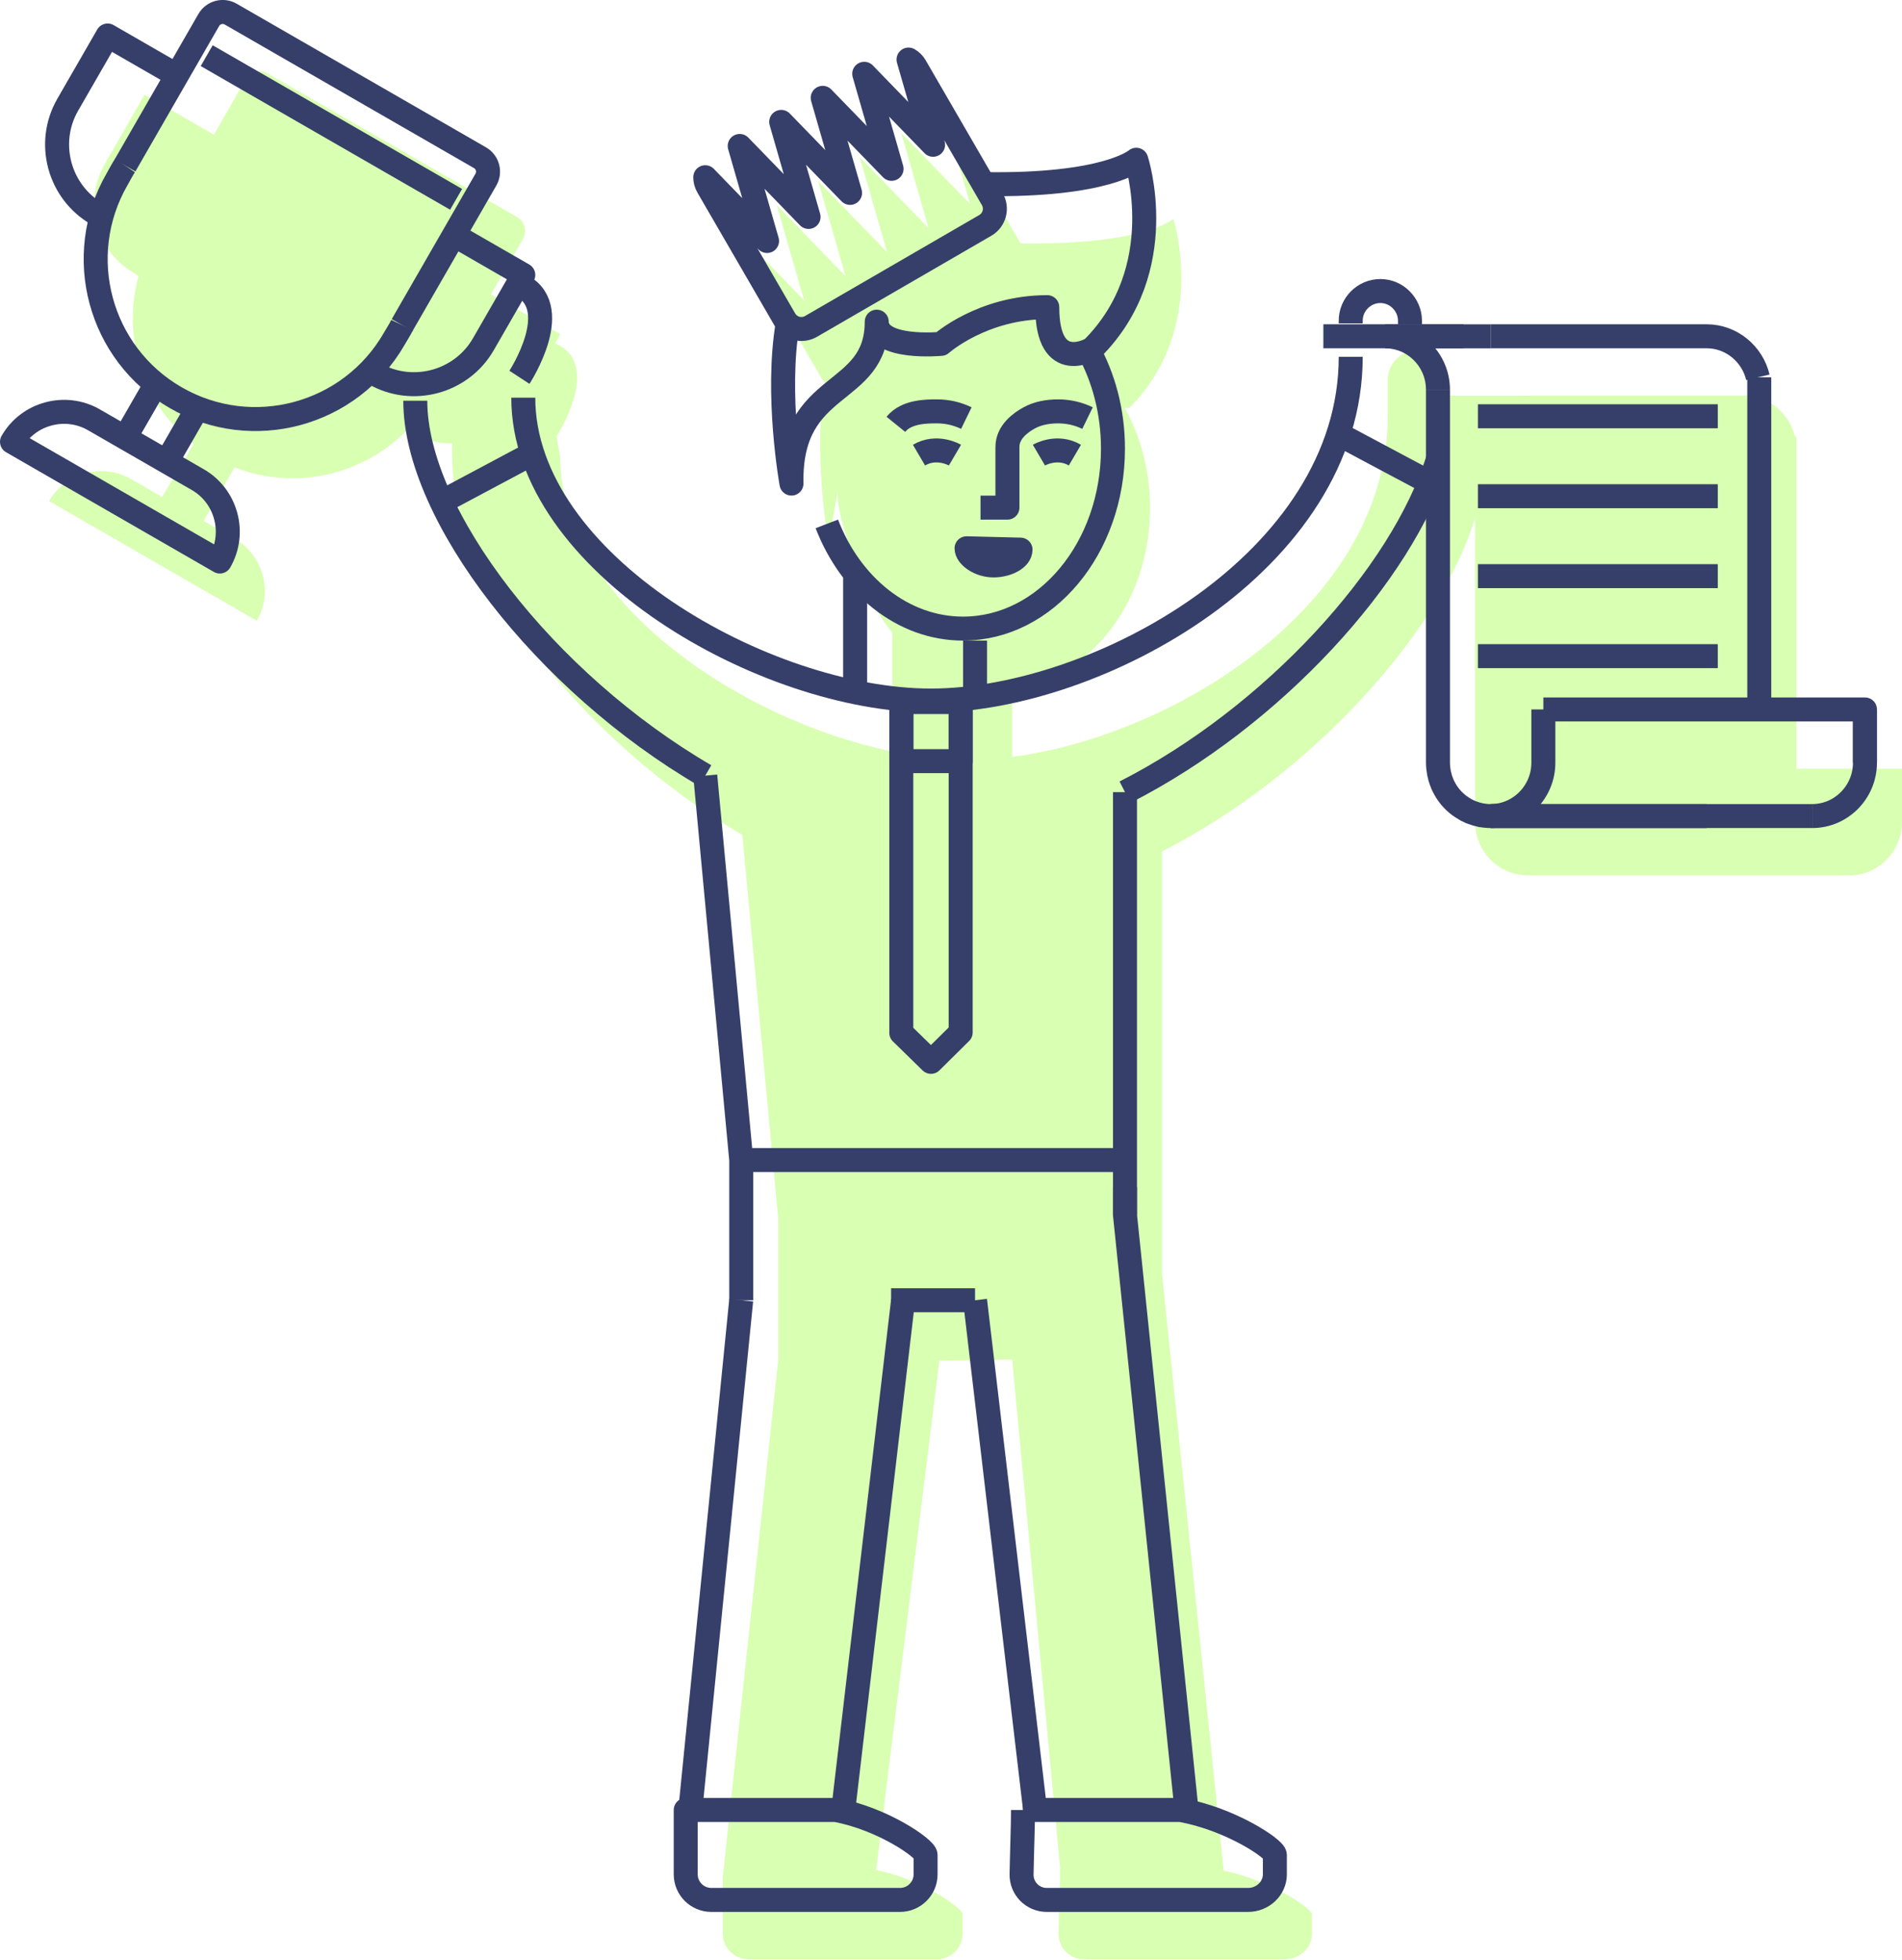 <?xml version="1.0" encoding="UTF-8" standalone="no"?>
<!-- Created with Inkscape (http://www.inkscape.org/) -->

<svg
   xmlns:dc="http://purl.org/dc/elements/1.1/"
   xmlns:cc="http://creativecommons.org/ns#"
   xmlns:rdf="http://www.w3.org/1999/02/22-rdf-syntax-ns#"
   xmlns:svg="http://www.w3.org/2000/svg"
   xmlns="http://www.w3.org/2000/svg"
   xmlns:sodipodi="http://sodipodi.sourceforge.net/DTD/sodipodi-0.dtd"
   xmlns:inkscape="http://www.inkscape.org/namespaces/inkscape"
   width="55.95mm"
   height="57.646mm"
   viewBox="0 0 198.248 204.258"
   id="svg17009"
   version="1.1"
   inkscape:version="0.91 r13725"
   sodipodi:docname="step_3-green.svg">
  <defs
     id="defs17011">
    <clipPath
       clipPathUnits="userSpaceOnUse"
       id="clipPath4656">
      <path
         d="m 840.703,1613.1 154.51,0 0,-157.42 -154.51,0 0,157.42 z"
         id="path4658"
         inkscape:connector-curvature="0" />
    </clipPath>
    <clipPath
       clipPathUnits="userSpaceOnUse"
       id="clipPath4672">
      <path
         d="m 864.527,1515.63 20,0 0,-60 -20,0 0,60 z"
         id="path4674"
         inkscape:connector-curvature="0" />
    </clipPath>
  </defs>
  <sodipodi:namedview
     id="base"
     pagecolor="#ffffff"
     bordercolor="#666666"
     borderopacity="1.0"
     inkscape:pageopacity="0.0"
     inkscape:pageshadow="2"
     inkscape:zoom="1.4"
     inkscape:cx="89.961059"
     inkscape:cy="65.085627"
     inkscape:document-units="px"
     inkscape:current-layer="layer1"
     showgrid="false"
     fit-margin-top="0"
     fit-margin-left="0"
     fit-margin-right="0"
     fit-margin-bottom="0"
     inkscape:window-width="1301"
     inkscape:window-height="744"
     inkscape:window-x="65"
     inkscape:window-y="24"
     inkscape:window-maximized="1" />
  <g
     inkscape:label="Layer 1"
     inkscape:groupmode="layer"
     id="layer1"
     transform="translate(-215.162,-293.09)">
    <g
       id="g4670"
       transform="matrix(1.25,0,0,-1.25,-830.606,2316.886)" />
    <g
       id="g4004">
      <g
         transform="matrix(1.25,0,0,-1.25,-830.606,2316.886)"
         id="g4652">
        <g
           id="g4654" />
        <g
           id="g4660">
          <g
             style="opacity:0.5"
             id="g4662"
             clip-path="url(#clipPath4656)">
            <g
               id="g4664"
               transform="translate(995.212,1554.939)">
              <path
                 inkscape:connector-curvature="0"
                 id="path4666"
                 style="fill:#b4ff66;fill-opacity:1;fill-rule:nonzero;stroke:none"
                 d="m 0,0 0,-4.44 c 0,-2.45 -1.98,-4.45 -4.39,-4.45 l -26.82,0 c -0.15,0 -0.3,0.01 -0.45,0.03 -0.11,0.01 -0.23,0.03 -0.34,0.05 -0.26,0.05 -0.51,0.12 -0.75,0.21 -0.09,0.03 -0.18,0.07 -0.27,0.11 -0.17,0.08 -0.33,0.16 -0.48,0.27 -0.06,0.03 -0.12,0.07 -0.18,0.12 -0.08,0.04 -0.16,0.1 -0.24,0.17 -0.44,0.34 -0.81,0.78 -1.09,1.28 -0.05,0.08 -0.09,0.16 -0.14,0.24 -0.07,0.14 -0.13,0.28 -0.17,0.43 -0.02,0.03 -0.03,0.05 -0.04,0.09 -0.05,0.13 -0.09,0.27 -0.11,0.41 -0.01,0.01 -0.01,0.02 -0.01,0.03 -0.04,0.09 -0.05,0.21 -0.06,0.32 -0.02,0.08 -0.03,0.16 -0.04,0.24 -0.01,0.14 -0.02,0.3 -0.02,0.45 l 0,25.33 C -38.57,11.25 -49.39,-0.63 -61.7,-6.89 l 0,-35.24 5.14,-49.74 c 3.93,-0.83 7.36,-3.14 7.36,-3.64 l 0,-1.62 c 0,-1.17 -1.01,-2.13 -2.24,-2.13 l -16.79,0 c -1.17,0 -2.12,0.97 -2.1,2.14 0.04,2.12 0.13,4.07 0.13,5.36 l 0.01,0 -4.01,42.5 0,0.01 -6.069,-0.105 -5.271,-42.465 c 3.82,-0.78 7.21,-3.17 7.21,-3.69 l 0,-1.62 c 0,-1.17 -0.96,-2.13 -2.13,-2.13 l -15.74,0 c -1.17,0 -2.13,0.96 -2.13,2.13 l 0,4.73 0.07,0.64 4.56,42.51 0,11.69 -3,32.05 c -13.34,7.77 -24.18,21.74 -24.18,31.26 0,0 -0.04,0.61 -0.01,1.37 -1.16,-0.01 -2.34,0.27 -3.42,0.89 l -0.3,0.28 c -3.69,-3.83 -9.4,-5.13 -14.43,-3.16 l -2.58,-4.46 2.6,-1.5 c 2.39,-1.38 3.21,-4.45 1.84,-6.83 l -17.33,9.98 c 0.69,1.19 1.8,1.99 3.04,2.32 1.23,0.34 2.6,0.2 3.79,-0.48 l 2.6,-1.5 2.63,4.42 c -4.24,3.32 -6,8.88 -4.6,13.98 l -0.36,0.26 c -3.18,1.83 -4.28,5.92 -2.45,9.1 l 3.32,5.78 5.78,-3.33 1.66,2.89 1,1.73 c 0.37,0.64 1.19,0.86 1.82,0.49 L -115.48,46 c 0.63,-0.36 0.86,-1.18 0.49,-1.82 l -1,-1.73 -1.66,-2.89 5.77,-3.33 -0.43,-0.76 c 4.07,-1.72 0.11,-7.77 0.11,-7.77 l 0.32,-1.7 c 0,-11.81 14.77,-21.9 27.68,-24.56 l 0,9.9 c -0.97,1.2 -1.77,2.59 -2.36,4.13 0,0 -2.49,5.69 -2.16,7.79 l -0.79,-4.42 c 0,0 -1.34,7.41 -0.31,13.37 l -0.25,0.31 -6.42,11.08 c -0.14,0.25 -0.21,0.51 -0.21,0.78 l 5.15,-5.32 -2.28,7.93 5.74,-5.92 -2.28,7.92 5.74,-5.91 -2.28,7.92 5.74,-5.92 -2.28,7.93 5.74,-5.92 -2.04,7.1 c 0.23,-0.13 0.42,-0.31 0.57,-0.56 l 6.41,-11.08 -0.72,1.26 c 10.27,-0.17 12.73,2.03 12.73,2.03 0,0 2.98,-9.1 -3.67,-15.75 l -0.38,-0.01 c 1.33,-2.38 2.11,-5.25 2.11,-8.34 0,-7.88 -5.07,-14.34 -11.5,-14.95 l 0,-5.8 c 13.59,1.76 31.32,12.78 31.32,28.42 l 0,3.01 c 0,1.35 1.11,2.47 2.47,2.47 0.68,0 1.3,-0.28 1.74,-0.73 0.45,-0.45 0.73,-1.07 0.73,-1.74 l 0,-1.31 6.73,0 0,0.01 18.01,0 c 2.06,0 3.81,-1.47 4.27,-3.42 l 0.12,0 L -8.81,0 0,0 Z" />
            </g>
          </g>
        </g>
      </g>
      <path
         d="m 328.53,329.429 c 1.663,2.975 2.638,6.562 2.638,10.425 0,10.35 -7,18.75 -15.625,18.75 -6.287,0 -11.725,-4.475 -14.2,-10.912"
         style="fill:none;stroke:#353f69;stroke-width:2.5;stroke-linecap:butt;stroke-linejoin:round;stroke-miterlimit:10;stroke-dasharray:none;stroke-opacity:1"
         id="path4686"
         inkscape:connector-curvature="0" />
      <path
         d="m 332.422,375.652 0,41.175 0,2.862"
         style="fill:none;stroke:#353f69;stroke-width:2.5;stroke-linecap:butt;stroke-linejoin:round;stroke-miterlimit:10;stroke-dasharray:none;stroke-opacity:1"
         id="path4690"
         inkscape:connector-curvature="0" />
      <path
         d="m 288.672,373.927 3.75,40.065 0,14.61"
         style="fill:none;stroke:#353f69;stroke-width:2.5;stroke-linecap:butt;stroke-linejoin:round;stroke-miterlimit:10;stroke-dasharray:none;stroke-opacity:1"
         id="path4694"
         inkscape:connector-curvature="0" />
      <path
         d="m 316.793,428.604 -8.75,0"
         style="fill:none;stroke:#353f69;stroke-width:2.5;stroke-linecap:butt;stroke-linejoin:round;stroke-miterlimit:10;stroke-dasharray:none;stroke-opacity:1"
         id="path4698"
         inkscape:connector-curvature="0" />
      <path
         d="m 304.293,366.104 0,-12.5 c 0,-0.375 0.037,-0.738 0.1,-1.087"
         style="fill:none;stroke:#353f69;stroke-width:2.5;stroke-linecap:butt;stroke-linejoin:round;stroke-miterlimit:10;stroke-dasharray:none;stroke-opacity:1"
         id="path4702"
         inkscape:connector-curvature="0" />
      <path
         d="m 316.793,366.104 0,-6.25"
         style="fill:none;stroke:#353f69;stroke-width:2.5;stroke-linecap:butt;stroke-linejoin:round;stroke-miterlimit:10;stroke-dasharray:none;stroke-opacity:1"
         id="path4706"
         inkscape:connector-curvature="0" />
      <path
         d="m 292.418,428.604 -5.304,53.125"
         style="fill:none;stroke:#353f69;stroke-width:2.5;stroke-linecap:butt;stroke-linejoin:round;stroke-miterlimit:10;stroke-dasharray:none;stroke-opacity:1"
         id="path4710"
         inkscape:connector-curvature="0" />
      <path
         d="m 303.053,481.729 6.24,-53.125"
         style="fill:none;stroke:#353f69;stroke-width:2.5;stroke-linecap:butt;stroke-linejoin:round;stroke-miterlimit:10;stroke-dasharray:none;stroke-opacity:1"
         id="path4714"
         inkscape:connector-curvature="0" />
      <path
         d="m 316.793,428.604 6.26,53.125"
         style="fill:none;stroke:#353f69;stroke-width:2.5;stroke-linecap:butt;stroke-linejoin:round;stroke-miterlimit:10;stroke-dasharray:none;stroke-opacity:1"
         id="path4718"
         inkscape:connector-curvature="0" />
      <path
         d="m 332.418,416.829 0,2.862 6.416,62.038"
         style="fill:none;stroke:#353f69;stroke-width:2.5;stroke-linecap:butt;stroke-linejoin:round;stroke-miterlimit:10;stroke-dasharray:none;stroke-opacity:1"
         id="path4722"
         inkscape:connector-curvature="0" />
      <path
         d="m 328.515,336.665 c -0.924,-0.449 -1.962,-0.701 -3.06,-0.701 -1.097,0 -2.164,0.199 -3.059,0.701 -0.816,0.458 -2.228,1.426 -2.228,3.011 l 0,6.321 -2.806,0"
         style="fill:none;stroke:#353f69;stroke-width:2.5;stroke-linecap:butt;stroke-linejoin:round;stroke-miterlimit:10;stroke-dasharray:none;stroke-opacity:1"
         id="path4726"
         inkscape:connector-curvature="0" />
      <path
         d="m 315.884,336.665 c -0.924,-0.449 -1.962,-0.701 -3.06,-0.701 -1.097,0 -3.191,0 -4.285,1.35"
         style="fill:none;stroke:#353f69;stroke-width:2.5;stroke-linecap:butt;stroke-linejoin:round;stroke-miterlimit:10;stroke-dasharray:none;stroke-opacity:1"
         id="path4730"
         inkscape:connector-curvature="0" />
      <path
         d="m 321.532,350.375 c 0,0.964 -1.465,1.646 -2.812,1.646 -1.459,0 -2.812,-0.949 -2.812,-1.788 l 5.625,0.141 z"
         style="fill:none;stroke:#353f69;stroke-width:2.5;stroke-linecap:butt;stroke-linejoin:round;stroke-miterlimit:10;stroke-dasharray:none;stroke-opacity:1"
         id="path4734"
         inkscape:connector-curvature="0" />
      <path
         d="m 310.95,340.524 c 1.875,-1.101 3.75,0 3.75,0"
         style="fill:none;stroke:#353f69;stroke-width:2.5;stroke-linecap:butt;stroke-linejoin:round;stroke-miterlimit:10;stroke-dasharray:none;stroke-opacity:1"
         id="path4738"
         inkscape:connector-curvature="0" />
      <path
         d="m 327.2,340.524 c -1.875,-1.101 -3.75,0 -3.75,0"
         style="fill:none;stroke:#353f69;stroke-width:2.5;stroke-linecap:butt;stroke-linejoin:round;stroke-miterlimit:10;stroke-dasharray:none;stroke-opacity:1"
         id="path4742"
         inkscape:connector-curvature="0" />
      <path
         d="m 315.294,400.698 0,-34.45 -6.188,0 0,34.487 3.094,3.024 3.094,-3.061 z"
         style="fill:none;stroke:#353f69;stroke-width:2.5;stroke-linecap:butt;stroke-linejoin:round;stroke-miterlimit:10;stroke-dasharray:none;stroke-opacity:1"
         id="path4746"
         inkscape:connector-curvature="0" />
      <path
         inkscape:connector-curvature="0"
         id="path4748"
         style="fill:none;stroke:#353f69;stroke-width:2.5;stroke-linecap:butt;stroke-linejoin:round;stroke-miterlimit:10;stroke-dasharray:none;stroke-opacity:1"
         d="m 315.288,372.417 -6.176,0 0,-6.176 6.176,0 0,6.176 z" />
      <path
         d="m 308.978,491.104 -19.684,0 c -1.461,0 -2.658,-1.196 -2.658,-2.659 l 0,-6.716 15.625,0 c 4.926,0.911 9.375,4.035 9.375,4.688 l 0,2.029 c 0,1.462 -1.196,2.659 -2.659,2.659 z"
         style="fill:none;stroke:#353f69;stroke-width:2.5;stroke-linecap:butt;stroke-linejoin:round;stroke-miterlimit:10;stroke-dasharray:none;stroke-opacity:1"
         id="path4752"
         inkscape:connector-curvature="0" />
      <path
         d="m 321.793,481.729 16.406,0 c 5.171,0.912 9.844,4.037 9.844,4.688 l 0,2.025 c 0,1.465 -1.258,2.663 -2.796,2.663 l -7.048,0 -13.938,0 c -1.466,0 -2.649,-1.206 -2.62,-2.672 0.05,-2.641 0.151,-5.088 0.151,-6.702"
         style="fill:none;stroke:#353f69;stroke-width:2.5;stroke-linecap:butt;stroke-linejoin:round;stroke-miterlimit:10;stroke-dasharray:none;stroke-opacity:1"
         id="path4756"
         inkscape:connector-curvature="0" />
      <path
         d="m 317.684,312.277 c 12.838,0.212 15.912,-2.538 15.912,-2.538 0,0 3.725,11.375 -4.588,19.688 0,0 -4.688,2.85 -4.688,-4.325 -6.787,0 -11.062,3.825 -11.062,3.825 0,0 -6.713,0.65 -6.713,-2.312 0,8.025 -9.113,5.9 -8.887,16.875 0,0 -1.675,-9.262 -0.388,-16.712"
         style="fill:none;stroke:#353f69;stroke-width:2.5;stroke-linecap:butt;stroke-linejoin:round;stroke-miterlimit:10;stroke-dasharray:none;stroke-opacity:1"
         id="path4760"
         inkscape:connector-curvature="0" />
      <path
         d="m 367.722,328.138 -14.625,0"
         style="fill:none;stroke:#353f69;stroke-width:2.5;stroke-linecap:butt;stroke-linejoin:round;stroke-miterlimit:10;stroke-dasharray:none;stroke-opacity:1"
         id="path4764"
         inkscape:connector-curvature="0" />
      <path
         d="m 398.533,367.03 0,-34.616"
         style="fill:none;stroke:#353f69;stroke-width:2.5;stroke-linecap:butt;stroke-linejoin:round;stroke-miterlimit:10;stroke-dasharray:none;stroke-opacity:1"
         id="path4768"
         inkscape:connector-curvature="0" />
      <path
         d="m 365.044,333.697 0,38.889 c 0,0.189 0.011,0.389 0.033,0.568 0.011,0.1 0.022,0.2 0.044,0.3 0.011,0.133 0.034,0.278 0.077,0.4 0,0.011 0,0.021 0.011,0.033 0.033,0.177 0.076,0.345 0.142,0.511 0.011,0.045 0.022,0.077 0.044,0.111 0.055,0.189 0.133,0.366 0.22,0.534 0.055,0.111 0.11,0.211 0.165,0.311 0.351,0.621 0.824,1.166 1.373,1.6 0.099,0.077 0.198,0.155 0.296,0.211 0.077,0.055 0.144,0.11 0.22,0.144 0.186,0.134 0.395,0.245 0.604,0.334 0.11,0.055 0.22,0.1 0.341,0.144 0.296,0.111 0.604,0.2 0.934,0.268 0.142,0.021 0.285,0.044 0.427,0.055 0.188,0.022 0.374,0.034 0.56,0.034 l 22.506,0"
         style="fill:none;stroke:#353f69;stroke-width:2.5;stroke-linecap:butt;stroke-linejoin:round;stroke-miterlimit:10;stroke-dasharray:none;stroke-opacity:1"
         id="path4772"
         inkscape:connector-curvature="0" />
      <path
         d="m 398.387,332.413 c -0.575,-2.441 -2.759,-4.275 -5.341,-4.275 l -22.509,0"
         style="fill:none;stroke:#353f69;stroke-width:2.5;stroke-linecap:butt;stroke-linejoin:round;stroke-miterlimit:10;stroke-dasharray:none;stroke-opacity:1"
         id="path4776"
         inkscape:connector-curvature="0" />
      <path
         d="m 376.028,367.03 0,5.555 c 0,3.056 -2.471,5.556 -5.491,5.556"
         style="fill:none;stroke:#353f69;stroke-width:2.5;stroke-linecap:butt;stroke-linejoin:round;stroke-miterlimit:10;stroke-dasharray:none;stroke-opacity:1"
         id="path4780"
         inkscape:connector-curvature="0" />
      <path
         d="m 404.058,378.141 c 3.02,0 5.491,-2.5 5.491,-5.555 l 0,-5.556"
         style="fill:none;stroke:#353f69;stroke-width:2.5;stroke-linecap:butt;stroke-linejoin:round;stroke-miterlimit:10;stroke-dasharray:none;stroke-opacity:1"
         id="path4784"
         inkscape:connector-curvature="0" />
      <path
         d="m 365.042,333.697 c 0,-3.055 -2.471,-5.555 -5.491,-5.555"
         style="fill:none;stroke:#353f69;stroke-width:2.5;stroke-linecap:butt;stroke-linejoin:round;stroke-miterlimit:10;stroke-dasharray:none;stroke-opacity:1"
         id="path4788"
         inkscape:connector-curvature="0" />
      <path
         d="m 404.058,378.141 -11.016,0 -22.505,0"
         style="fill:none;stroke:#353f69;stroke-width:2.5;stroke-linecap:butt;stroke-linejoin:round;stroke-miterlimit:10;stroke-dasharray:none;stroke-opacity:1"
         id="path4792"
         inkscape:connector-curvature="0" />
      <path
         d="m 409.55,372.586 0,-5.555 -10.984,0 -0.033,0 -22.506,0"
         style="fill:none;stroke:#353f69;stroke-width:2.5;stroke-linecap:butt;stroke-linejoin:round;stroke-miterlimit:10;stroke-dasharray:none;stroke-opacity:1"
         id="path4796"
         inkscape:connector-curvature="0" />
      <path
         d="m 359.55,328.141 10.986,0"
         style="fill:none;stroke:#353f69;stroke-width:2.5;stroke-linecap:butt;stroke-linejoin:round;stroke-miterlimit:10;stroke-dasharray:none;stroke-opacity:1"
         id="path4800"
         inkscape:connector-curvature="0" />
      <path
         d="m 394.208,361.473 -25,0"
         style="fill:none;stroke:#353f69;stroke-width:2.5;stroke-linecap:butt;stroke-linejoin:round;stroke-miterlimit:10;stroke-dasharray:none;stroke-opacity:1"
         id="path4804"
         inkscape:connector-curvature="0" />
      <path
         d="m 394.208,353.14 -25,0"
         style="fill:none;stroke:#353f69;stroke-width:2.5;stroke-linecap:butt;stroke-linejoin:round;stroke-miterlimit:10;stroke-dasharray:none;stroke-opacity:1"
         id="path4808"
         inkscape:connector-curvature="0" />
      <path
         d="m 394.208,344.806 -25,0"
         style="fill:none;stroke:#353f69;stroke-width:2.5;stroke-linecap:butt;stroke-linejoin:round;stroke-miterlimit:10;stroke-dasharray:none;stroke-opacity:1"
         id="path4812"
         inkscape:connector-curvature="0" />
      <path
         d="m 394.208,336.473 -25,0"
         style="fill:none;stroke:#353f69;stroke-width:2.5;stroke-linecap:butt;stroke-linejoin:round;stroke-miterlimit:10;stroke-dasharray:none;stroke-opacity:1"
         id="path4816"
         inkscape:connector-curvature="0" />
      <path
         d="m 355.95,330.276 c 0,21.374 -26.491,35.828 -43.75,35.828 -17.259,0 -42.496,-14.305 -42.496,-31.564"
         style="fill:none;stroke:#353f69;stroke-width:2.5;stroke-linecap:butt;stroke-linejoin:round;stroke-miterlimit:10;stroke-dasharray:none;stroke-opacity:1"
         id="path4820"
         inkscape:connector-curvature="0" />
      <path
         d="m 258.447,334.852 c 0,11.9 13.55,29.363 30.225,39.075"
         style="fill:none;stroke:#353f69;stroke-width:2.5;stroke-linecap:butt;stroke-linejoin:round;stroke-miterlimit:10;stroke-dasharray:none;stroke-opacity:1"
         id="path4824"
         inkscape:connector-curvature="0" />
      <path
         d="m 332.422,375.652 c 15.387,-7.825 28.913,-22.675 32.625,-34.725"
         style="fill:none;stroke:#353f69;stroke-width:2.5;stroke-linecap:butt;stroke-linejoin:round;stroke-miterlimit:10;stroke-dasharray:none;stroke-opacity:1"
         id="path4828"
         inkscape:connector-curvature="0" />
      <path
         d="m 310.568,300.004 8.023,13.842 c 0.552,0.953 0.225,2.183 -0.728,2.734 l -18.169,10.53 c -0.951,0.551 -2.181,0.225 -2.732,-0.728 l -8.024,-13.842 c -0.18,-0.311 -0.268,-0.642 -0.266,-0.979 l 6.441,6.646 -2.851,-9.905 7.178,7.397 -2.853,-9.905 7.178,7.399 -2.851,-9.906 7.178,7.399 -2.851,-9.906 7.178,7.399 -2.56,-8.884 c 0.292,0.165 0.531,0.398 0.711,0.709 z"
         style="fill:none;stroke:#353f69;stroke-width:2.5;stroke-linecap:butt;stroke-linejoin:round;stroke-miterlimit:10;stroke-dasharray:none;stroke-opacity:1"
         id="path4832"
         inkscape:connector-curvature="0" />
      <path
         d="m 292.422,413.993 40,0"
         style="fill:none;stroke:#353f69;stroke-width:2.5;stroke-linecap:butt;stroke-linejoin:round;stroke-miterlimit:10;stroke-dasharray:none;stroke-opacity:1"
         id="path4836"
         inkscape:connector-curvature="0" />
      <path
         d="m 231.317,333.293 -3.121,5.419"
         style="fill:none;stroke:#353f69;stroke-width:2.5;stroke-linecap:butt;stroke-linejoin:round;stroke-miterlimit:10;stroke-dasharray:none;stroke-opacity:1"
         id="path4840"
         inkscape:connector-curvature="0" />
      <path
         d="m 235.65,335.788 -3.121,5.419"
         style="fill:none;stroke:#353f69;stroke-width:2.5;stroke-linecap:butt;stroke-linejoin:round;stroke-miterlimit:10;stroke-dasharray:none;stroke-opacity:1"
         id="path4844"
         inkscape:connector-curvature="0" />
      <path
         d="M 238.075,351.613 216.412,339.136 c 0.858,-1.489 2.245,-2.494 3.795,-2.906 1.545,-0.416 3.251,-0.247 4.74,0.61 l 10.832,6.239 c 2.979,1.715 4.011,5.556 2.296,8.535 z"
         style="fill:none;stroke:#353f69;stroke-width:2.5;stroke-linecap:butt;stroke-linejoin:round;stroke-miterlimit:10;stroke-dasharray:none;stroke-opacity:1"
         id="path4848"
         inkscape:connector-curvature="0" />
      <path
         d="m 225.28,315.391 c -3.971,-2.288 -5.35,-7.409 -3.062,-11.38 l 4.16,-7.221 7.221,4.159"
         style="fill:none;stroke:#353f69;stroke-width:2.5;stroke-linecap:butt;stroke-linejoin:round;stroke-miterlimit:10;stroke-dasharray:none;stroke-opacity:1"
         id="path4852"
         inkscape:connector-curvature="0" />
      <path
         d="m 262.483,317.584 7.221,4.159 -4.159,7.221 c -2.288,3.973 -7.409,5.35 -11.381,3.062"
         style="fill:none;stroke:#353f69;stroke-width:2.5;stroke-linecap:butt;stroke-linejoin:round;stroke-miterlimit:10;stroke-dasharray:none;stroke-opacity:1"
         id="path4856"
         inkscape:connector-curvature="0" />
      <path
         d="m 257.076,326.972 c -0.179,0.378 -0.62,1.076 -0.831,1.444 -4.593,7.973 -14.789,10.716 -22.761,6.125 -7.98,-4.596 -10.716,-14.789 -6.124,-22.761 0.211,-0.367 0.595,-1.1 0.831,-1.444"
         style="fill:none;stroke:#353f69;stroke-width:2.5;stroke-linecap:butt;stroke-linejoin:round;stroke-miterlimit:10;stroke-dasharray:none;stroke-opacity:1"
         id="path4860"
         inkscape:connector-curvature="0" />
      <path
         d="m 257.076,326.972 7.486,-12.999 1.248,-2.166 c 0.458,-0.794 0.182,-1.819 -0.613,-2.276 l -25.996,-14.973 c -0.794,-0.458 -1.819,-0.181 -2.276,0.613 l -1.248,2.166 -7.486,12.999"
         style="fill:none;stroke:#353f69;stroke-width:2.5;stroke-linecap:butt;stroke-linejoin:round;stroke-miterlimit:10;stroke-dasharray:none;stroke-opacity:1"
         id="path4864"
         inkscape:connector-curvature="0" />
      <path
         d="M 262.702,313.864 236.706,298.892"
         style="fill:none;stroke:#353f69;stroke-width:2.5;stroke-linecap:butt;stroke-linejoin:round;stroke-miterlimit:10;stroke-dasharray:none;stroke-opacity:1"
         id="path4868"
         inkscape:connector-curvature="0" />
      <path
         d="m 269.303,332.413 c 0,0 4.947,-7.561 -0.145,-9.721"
         style="fill:none;stroke:#353f69;stroke-width:2.5;stroke-linecap:butt;stroke-linejoin:round;stroke-miterlimit:10;stroke-dasharray:none;stroke-opacity:1"
         id="path4872"
         inkscape:connector-curvature="0" />
      <path
         d="m 355.95,326.797 0,-0.287 c 0,-1.688 1.387,-3.087 3.087,-3.087 0.85,0 1.625,0.35 2.175,0.912 0.562,0.562 0.912,1.337 0.912,2.175 l 0,0.388"
         style="fill:none;stroke:#353f69;stroke-width:2.5;stroke-linecap:butt;stroke-linejoin:round;stroke-miterlimit:10;stroke-dasharray:none;stroke-opacity:1"
         id="path4876"
         inkscape:connector-curvature="0" />
      <path
         d="m 354.657,338.32 9.511,5.067"
         style="fill:none;stroke:#353f69;stroke-width:2.5;stroke-linecap:butt;stroke-linejoin:round;stroke-miterlimit:10;stroke-dasharray:none;stroke-opacity:1"
         id="path4880"
         inkscape:connector-curvature="0" />
      <path
         d="m 270.34,340.524 -9.511,5.067"
         style="fill:none;stroke:#353f69;stroke-width:2.5;stroke-linecap:butt;stroke-linejoin:round;stroke-miterlimit:10;stroke-dasharray:none;stroke-opacity:1"
         id="path4884"
         inkscape:connector-curvature="0" />
    </g>
  </g>
</svg>
